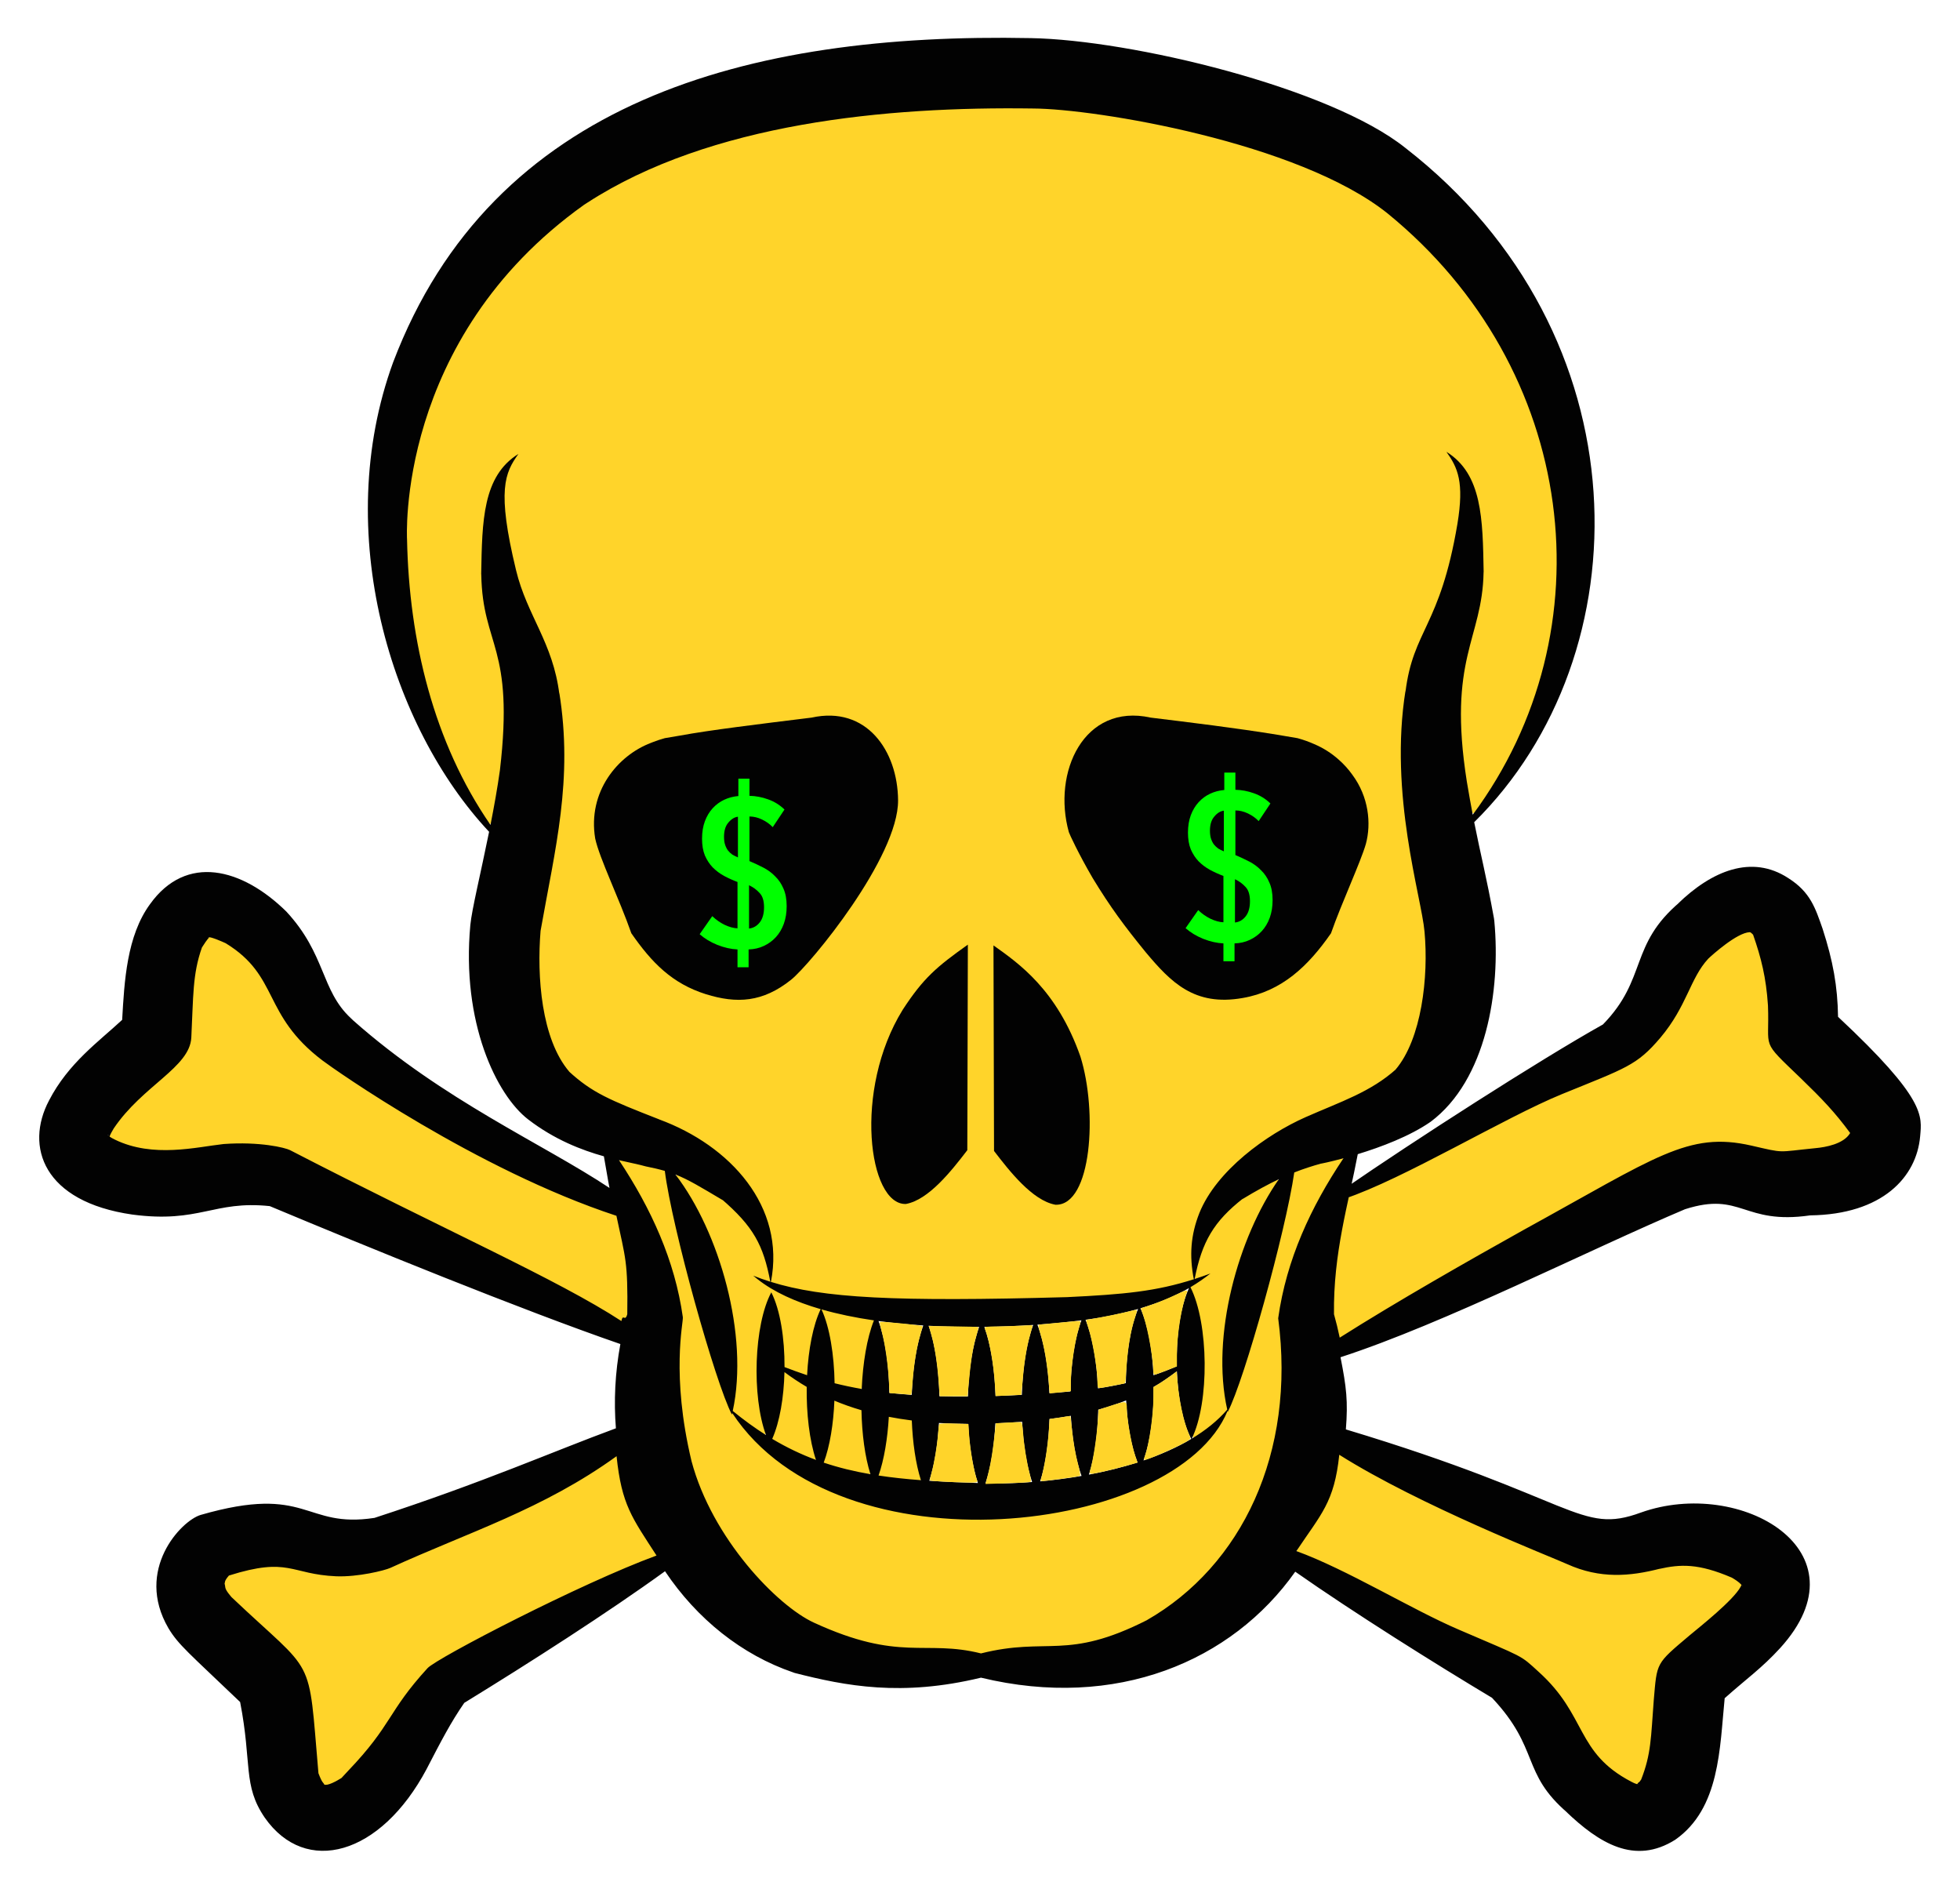 <?xml version="1.0" encoding="UTF-8" standalone="no"?>
<svg
   xmlns:dc="http://purl.org/dc/elements/1.1/"
   xmlns:cc="http://creativecommons.org/ns#"
   xmlns:rdf="http://www.w3.org/1999/02/22-rdf-syntax-ns#"
   xmlns:svg="http://www.w3.org/2000/svg"
   xmlns="http://www.w3.org/2000/svg"
   xmlns:sodipodi="http://sodipodi.sourceforge.net/DTD/sodipodi-0.dtd"
   xmlns:inkscape="http://www.inkscape.org/namespaces/inkscape"
   version="1.1"
   id="Layer_1"
   x="0px"
   y="0px"
   viewBox="0 0 1729.934 1666.695"
   enable-background="new 0 0 1729.934 1666.695"
   xml:space="preserve"
   sodipodi:docname="Skull-And-Crossbones-money.svg"
   inkscape:version="0.92.2 5c3e80d, 2017-08-06"><defs
     id="defs82" /><sodipodi:namedview
     pagecolor="#ffffff"
     bordercolor="#666666"
     borderopacity="1"
     objecttolerance="10"
     gridtolerance="10"
     guidetolerance="10"
     inkscape:pageopacity="0"
     inkscape:pageshadow="2"
     inkscape:window-width="1436"
     inkscape:window-height="856"
     id="namedview80"
     showgrid="false"
     inkscape:snap-global="false"
     inkscape:zoom="0.33"
     inkscape:cx="505.88387"
     inkscape:cy="637.39074"
     inkscape:window-x="4"
     inkscape:window-y="0"
     inkscape:window-maximized="1"
     inkscape:current-layer="g77" /><g
     id="g77"><path
       style="fill:#ffd42a;stroke-width:0.867;stroke:#ffd42a;stroke-opacity:1"
       d=""
       id="path118"
       inkscape:connector-curvature="0" /><g
       id="g988"><path
         id="path86"
         d="M 893.191 96.43 C 887.544 96.446 881.411 96.495 874.656 96.568 C 829.68 97.06 817.442 97.612 783.535 100.682 C 671.99 110.78 581.25 137.86 517.891 179.959 C 498.312 192.968 472.798 215.089 455.592 233.973 C 445.562 244.98 430.846 262.836 429.072 266.15 L 428.125 267.92 L 863.734 267.92 L 1299.346 267.92 L 1297.342 265.104 C 1277.984 237.884 1240.653 199.977 1215.83 182.336 C 1169.337 149.294 1083.5 119.953 987.213 104.191 C 948.458 97.848 932.722 96.317 893.191 96.43 z M 428.125 267.92 L 427.457 267.92 L 420.139 278.971 C 388.866 326.187 369.87 377.148 361.746 435.627 C 359.607 451.022 359.616 493.037 361.764 515.365 C 369.453 595.326 390.917 662.196 426.652 717.523 C 429.5 721.933 432.129 725.541 432.494 725.541 C 432.859 725.541 433.383 724.274 433.656 722.725 C 442.415 673.019 444.145 655.803 443.564 624.139 C 443.083 597.896 442.062 591.235 434.291 563.604 C 425.761 533.273 424.719 526.31 424.719 499.695 C 424.719 453.696 429.822 429.659 443.197 412.66 C 446.936 407.909 456.424 399.874 457.283 400.732 C 457.532 400.981 456.537 402.961 455.072 405.131 C 443.162 422.779 442.847 446.186 453.879 494.131 C 458.937 516.113 461.32 522.546 477.959 559.133 C 485.289 575.25 489.974 589.659 492.723 604.541 C 500.493 646.615 500.123 690.761 491.555 743.818 L 490.027 753.275 L 490.047 753.275 L 483.604 788.145 L 477.154 823.045 L 477.17 846.881 C 477.186 871.997 477.859 879.633 481.588 897.121 C 486.575 920.508 495.522 939.113 506.373 948.658 C 519.972 960.62 535.038 968.647 570.506 982.83 C 602.528 995.635 612.37 1000.644 628.395 1012.291 C 667.034 1040.374 687.262 1081.653 682.178 1122.049 C 681.348 1128.642 681.341 1130.672 682.15 1131.172 C 682.723 1131.526 688.12 1133.033 694.145 1134.522 C 715.687 1139.844 746.608 1143.559 780.936 1144.945 C 820.912 1146.56 921.073 1145.624 960.344 1143.27 C 999.648 1140.913 1026.067 1136.941 1048.748 1129.977 C 1052.28 1128.892 1052.63 1128.542 1052.441 1126.285 C 1050.502 1103.046 1051.457 1090.35 1056.228 1075.943 C 1063.367 1054.392 1081.55 1031.506 1106.385 1012.818 C 1125.308 998.578 1138.74 991.161 1168.908 978.293 C 1200.84 964.672 1211.03 959.339 1224.447 949.229 C 1234.364 941.756 1241.028 931.447 1247.186 914.051 C 1253.856 895.203 1256.747 877.218 1257.353 850.781 C 1257.914 826.322 1257.507 822.583 1250.086 783.828 L 1244.236 753.275 L 1244.318 753.275 L 1242.77 743.68 C 1232.703 681.347 1234.236 619.353 1246.787 581.234 C 1248.828 575.037 1253.703 562.975 1257.621 554.43 C 1270.661 525.986 1276.542 508.547 1282.199 481.562 C 1290.874 440.183 1290.331 420.703 1280.061 404.812 C 1278.158 401.869 1276.807 399.255 1277.059 399.004 C 1277.914 398.148 1287.386 406.144 1291.182 410.926 C 1296.422 417.528 1301.421 428.035 1303.965 437.795 C 1307.941 453.054 1309.05 465.263 1309.125 494.564 C 1309.204 525.751 1309.289 525.129 1300.113 561.301 C 1293.039 589.19 1291.726 596.546 1290.389 615.77 C 1288.797 638.654 1290.998 666.349 1297.273 702.438 C 1298.587 709.99 1300.051 716.201 1300.527 716.24 C 1301.004 716.279 1304.437 711.856 1308.156 706.41 C 1343.481 654.691 1364.614 596.72 1371.719 532.055 C 1373.478 516.042 1373.704 477.118 1372.127 461.629 C 1365.249 394.071 1344.322 335.143 1307.574 279.854 L 1299.66 267.945 L 863.559 267.934 L 428.125 267.92 z M 1000.791 631.166 C 1003.92 631.171 1007.065 631.418 1010.18 631.918 C 1013.04 632.377 1029.421 634.527 1046.582 636.693 C 1104.512 644.007 1141.695 649.744 1151.047 652.812 C 1164.601 657.26 1173.798 662.706 1183.846 672.234 C 1191.637 679.624 1196.625 686.477 1201.293 696.205 C 1209.045 712.361 1210.272 733.305 1204.422 749.592 L 1203.1 753.275 L 1203.256 753.275 L 1194.338 775.16 C 1189.432 787.197 1183.083 803.09 1180.228 810.479 C 1175.848 821.819 1174.092 825.196 1168.963 832.146 C 1161.163 842.716 1144.63 859.252 1136.285 864.83 C 1117.422 877.44 1097.773 883.151 1076.588 882.184 C 1061.09 881.476 1050.914 877.699 1037.709 867.748 C 1028.709 860.967 1019.41 851.068 1004.256 832.143 C 984.3 807.221 968.659 784.191 957.311 763.02 L 952.111 753.318 L 865.873 753.307 L 779.637 753.295 L 776.17 759.951 C 759.992 791.016 727.83 835.635 705.115 858.531 C 678.835 885.021 646.554 889.552 608.822 872.047 C 598.042 867.045 588.967 860.486 578.912 850.43 C 565.176 836.691 558.015 826.617 553.471 814.646 C 551.424 809.255 545.824 795.29 541.027 783.611 C 536.23 771.932 531.586 760.426 530.705 758.043 L 529.104 753.709 L 509.578 753.477 L 492.678 753.275 L 509.469 753.275 C 527.629 753.275 528.871 753.177 528.324 751.76 C 521.989 735.341 522.805 713.245 530.361 696.58 C 539.616 676.169 557.729 660.462 580.732 652.902 C 590.534 649.681 626.181 644.164 685.164 636.738 C 702.325 634.578 718.706 632.421 721.566 631.945 C 737.473 629.299 755.163 633.685 766.396 643.061 C 776.684 651.647 785.645 666.114 789.568 680.471 C 795.433 701.928 793.684 720.171 783.445 744.348 C 781.588 748.733 780.068 752.536 780.068 752.799 C 780.068 753.061 818.681 753.275 865.873 753.275 C 913.065 753.275 951.678 753.073 951.678 752.826 C 951.678 752.579 949.742 748.522 947.377 743.809 C 941.657 732.41 939.543 722.268 939.543 706.217 C 939.543 679.091 947.875 658.357 964.631 643.785 C 973.963 635.67 987.232 631.145 1000.791 631.166 z M 1542.883 823.488 C 1535.499 823.516 1511.665 840.891 1503.072 852.51 C 1500.955 855.373 1495.915 864.539 1491.873 872.881 C 1478.983 899.481 1470.205 912.541 1455.992 926.252 C 1443.032 938.755 1436.146 942.5 1395.752 959.006 C 1366.798 970.837 1350.609 978.357 1320.895 993.777 C 1308.739 1000.086 1287.392 1011.169 1273.457 1018.408 C 1244.31 1033.549 1218.852 1045.703 1202.375 1052.344 C 1195.867 1054.966 1190.713 1057.553 1190.475 1058.314 C 1189.159 1062.518 1182.924 1096.269 1181.42 1107.326 C 1177.124 1138.912 1176.826 1154.893 1180.264 1169.465 L 1182.654 1179.6 L 1185.256 1178.037 C 1186.686 1177.177 1197.606 1170.503 1209.523 1163.207 C 1250.484 1138.13 1304.547 1107.123 1392.398 1058.322 C 1458.986 1021.333 1478.735 1012.395 1502.471 1008.506 C 1517.441 1006.053 1528.92 1006.888 1552.738 1012.162 C 1569.238 1015.816 1575.267 1015.98 1597.088 1013.369 C 1613.564 1011.398 1621.934 1009.093 1627.139 1005.096 C 1632.906 1000.666 1632.923 1000.346 1627.719 993.664 C 1618.012 981.203 1608.131 970.558 1587.197 950.018 C 1573.649 936.724 1564.622 927.168 1563.061 924.461 L 1560.566 920.137 L 1559.975 898.459 C 1559.222 870.817 1556.462 853.433 1549.6 833.133 C 1546.719 824.612 1545.929 823.477 1542.883 823.488 z M 185.596 828.012 C 185.413 828.025 185.255 828.056 185.127 828.105 C 182.742 829.021 177.857 837.745 176.051 844.312 C 173.258 854.466 171.732 866.518 170.736 886.314 C 169.136 918.123 168.741 921.541 166.006 927.131 C 162.951 933.375 154.455 942.357 136.973 957.824 C 116.357 976.064 103.697 989.91 98.715 999.666 L 97.041 1002.943 L 103.363 1005.945 C 106.841 1007.597 113.583 1010 118.346 1011.285 C 126.516 1013.491 128.107 1013.626 146.506 1013.662 C 163.521 1013.695 168.161 1013.386 182.908 1011.236 C 198.579 1008.952 201.134 1008.807 218.01 1009.242 C 238.036 1009.759 250.364 1011.648 257.436 1015.283 C 272.093 1022.819 384.351 1078.894 419.951 1096.463 C 481.73 1126.951 519.849 1147.133 539.537 1159.773 C 548.149 1165.302 548.658 1165.523 548.658 1163.723 C 548.658 1163.041 549.535 1162.357 550.607 1162.205 L 552.559 1161.928 L 552.535 1139.395 C 552.511 1115.453 552.439 1114.774 547.229 1089.559 C 545.31 1080.273 543.587 1073.983 542.785 1073.338 C 542.065 1072.758 537.728 1071.046 533.148 1069.533 C 520.282 1065.283 486.827 1051.64 467.621 1042.811 C 417.993 1019.995 358.376 986.255 308.146 952.559 C 284.482 936.683 278.076 931.746 267.812 921.465 C 256.924 910.558 250.265 900.865 239.346 880.033 C 235.036 871.811 229.868 862.646 227.861 859.666 C 222.758 852.087 211.43 840.973 203.611 835.879 C 196.91 831.512 188.333 827.808 185.596 828.012 z M 854.172 833.043 L 854.43 919.049 C 854.571 966.352 854.44 1007.513 854.139 1010.519 C 853.614 1015.75 853.288 1016.364 846.555 1024.82 C 832.456 1042.526 820.032 1053.971 808.768 1059.629 C 802.278 1062.889 796.287 1063.335 791.535 1060.912 C 782.184 1056.146 774.855 1041.869 770.865 1020.654 C 768.377 1007.426 768.569 975.302 771.225 960.418 C 778.255 921.017 791.626 892.575 816.334 864.453 C 821.947 858.065 831.33 849.993 844.557 840.178 L 854.172 833.043 z M 876.637 834.172 C 877.316 834.254 881.146 836.755 885.533 839.998 C 913.297 860.521 929.357 879.251 943.453 907.545 C 952.64 925.985 957.037 939.953 960.1 960.418 C 961.943 972.739 962.205 1008.455 960.525 1018.488 C 956.482 1042.637 949.249 1057.312 939.109 1061.938 C 934.694 1063.952 931.624 1063.917 925.676 1061.787 C 914.795 1057.891 900.053 1044.985 885.229 1026.373 L 877.355 1016.49 L 876.709 925.578 C 876.354 875.577 876.279 834.451 876.543 834.188 C 876.559 834.171 876.591 834.166 876.637 834.172 z M 1184.094 1023.031 C 1184.027 1023.016 1183.942 1023.018 1183.838 1023.033 C 1183.719 1023.051 1183.577 1023.087 1183.41 1023.139 C 1182.518 1023.414 1176.914 1024.802 1170.955 1026.223 C 1161.824 1028.399 1149.997 1032.024 1143.869 1034.523 C 1143.035 1034.864 1142.348 1035.976 1142.348 1036.998 C 1142.34 1039.756 1136.024 1070.587 1131.924 1087.883 C 1119.605 1139.849 1100.142 1206.5 1089.303 1233.842 C 1085.453 1243.553 1078.015 1257.434 1073.082 1264.111 C 1051.241 1293.677 1008.049 1317.77 953.41 1330.867 C 890.916 1345.847 821.774 1344.756 764.051 1327.877 C 717.107 1314.15 677.752 1289.203 654.025 1258.133 C 650.749 1253.843 647.366 1249.7 646.508 1248.928 C 641.928 1244.806 625.86 1196.549 611.047 1142.428 C 600.337 1103.295 588.888 1053.401 587.131 1038.205 C 586.814 1035.464 586.287 1033.223 585.961 1033.223 C 585.634 1033.223 577.034 1031.28 566.85 1028.906 C 556.665 1026.534 548.207 1024.718 548.053 1024.873 C 547.898 1025.028 551.168 1030.577 555.32 1037.205 C 578.378 1074.011 594.642 1114.697 601.455 1152.615 C 603.116 1161.862 603.142 1162.991 601.943 1174.283 C 600.471 1188.156 600.263 1220.062 601.555 1233.865 C 603.551 1255.195 608.636 1282.903 613.248 1297.568 C 624.751 1334.146 648.771 1371.935 679.639 1402.016 C 698.906 1420.792 709.312 1427.921 729.691 1436.312 C 761.562 1449.435 776.249 1452.447 813.871 1453.578 C 839.75 1454.356 851.151 1455.312 859.803 1457.422 L 859.807 1457.422 C 862.426 1458.061 864.766 1458.622 865.004 1458.668 C 865.242 1458.714 867.777 1458.206 870.637 1457.541 C 882.571 1454.765 895.384 1453.428 921.264 1452.256 C 943.617 1451.243 950.554 1450.619 959.068 1448.859 C 1017.634 1436.759 1070.837 1394.101 1101.008 1335.051 C 1116.662 1304.413 1125.706 1273.014 1129.406 1236.465 C 1130.764 1223.056 1130.539 1188.576 1129.002 1174.514 C 1127.882 1164.233 1127.881 1161.956 1129.002 1155.529 C 1134.602 1123.416 1144.954 1093.561 1161.346 1062.258 C 1167.201 1051.075 1177.443 1033.669 1182.432 1026.418 C 1184.071 1024.035 1184.556 1023.136 1184.094 1023.031 z M 598.119 1037.801 C 598.08 1037.8 598.061 1037.809 598.061 1037.83 C 598.061 1038.058 600.549 1041.891 603.592 1046.35 C 624.84 1077.487 641.578 1122.707 648.459 1167.562 C 651.036 1184.362 651.312 1222.075 648.957 1235.373 C 648.135 1240.016 647.463 1244.138 647.463 1244.535 C 647.463 1245.217 661.519 1256.028 669.998 1261.869 C 672.143 1263.347 674.129 1264.572 674.412 1264.594 C 674.695 1264.615 674.013 1261.22 672.896 1257.049 C 669.035 1242.616 667.89 1231.917 667.867 1210.031 C 667.837 1180.899 670.981 1161.622 678.688 1143.682 L 680.529 1139.395 L 681.746 1141.561 C 684.129 1145.803 688.296 1160.159 690.02 1170.066 C 690.982 1175.601 691.997 1185.999 692.275 1193.174 L 692.779 1206.219 L 701.973 1209.436 C 707.029 1211.204 711.459 1212.651 711.816 1212.641 C 712.174 1212.635 712.468 1210.583 712.471 1208.08 C 712.48 1197.055 717.202 1172.576 721.543 1161.043 L 723.602 1155.572 L 712.617 1151.836 C 698.669 1147.093 682.12 1138.932 672.381 1131.992 C 668.21 1129.02 664.797 1126.308 664.797 1125.965 C 664.797 1125.622 667.972 1126.466 671.854 1127.84 C 675.735 1129.213 679.017 1130.229 679.146 1130.098 C 679.276 1129.967 678.065 1124.638 676.459 1118.256 C 671.355 1097.978 663.642 1084.761 647.541 1068.699 C 641.143 1062.317 636.933 1059.04 629.262 1054.473 C 618.794 1048.24 599.326 1037.836 598.119 1037.801 z M 1126.611 1042.147 C 1125.216 1042.483 1113.736 1048.677 1103.488 1054.652 C 1083.16 1066.505 1067.53 1085.836 1060.127 1108.275 C 1056.949 1117.909 1054.742 1127.693 1055.748 1127.693 C 1056.167 1127.693 1059.114 1126.714 1062.297 1125.516 C 1065.479 1124.318 1068.253 1123.507 1068.461 1123.715 C 1068.916 1124.17 1059.164 1131.381 1054.572 1133.984 C 1052.234 1135.31 1051.465 1136.227 1051.885 1137.186 C 1064.143 1165.155 1067.176 1215.39 1058.727 1250.52 C 1057.555 1255.39 1056.001 1260.801 1055.273 1262.543 C 1054.545 1264.285 1053.949 1266.054 1053.949 1266.473 C 1053.949 1266.891 1054.249 1267.234 1054.615 1267.234 C 1055.968 1267.234 1073.6 1253.367 1078.105 1248.76 L 1082.76 1243.998 L 1081.355 1236.332 C 1071.417 1182.116 1088.6 1103.341 1121.949 1050.221 C 1124.591 1046.013 1126.752 1042.384 1126.752 1042.158 C 1126.752 1042.127 1126.704 1042.124 1126.611 1042.147 z M 726.768 1156.605 C 726.665 1156.599 726.601 1156.604 726.584 1156.621 C 726.448 1156.757 727.326 1159.762 728.533 1163.299 C 732.809 1175.819 736.734 1200.514 736.734 1214.889 L 736.734 1220.312 L 743.018 1221.676 C 746.474 1222.425 750.861 1223.388 752.768 1223.814 C 760.048 1225.444 759.923 1225.537 760.547 1218.047 C 762.085 1199.583 765.27 1181.736 768.924 1171.109 C 770.98 1165.13 770.964 1164.961 768.346 1164.961 C 765.581 1164.961 741.883 1160.294 733.301 1158.059 C 730.188 1157.248 727.486 1156.65 726.768 1156.605 z M 692.965 1211.941 L 691.928 1224.203 C 690.671 1239.05 688.356 1251.356 684.879 1261.682 C 683.449 1265.927 682.539 1269.655 682.855 1269.969 C 684.193 1271.292 701.205 1279.916 709.314 1283.381 C 719.247 1287.624 719.82 1287.758 718.982 1285.65 C 717.612 1282.204 714.237 1265.344 713.303 1257.279 C 712.752 1252.519 712.045 1243.112 711.732 1236.375 L 711.166 1224.125 L 702.066 1218.033 L 692.965 1211.941 z M 737.121 1236.898 C 737.04 1236.898 736.705 1240.311 736.379 1244.482 C 735.416 1256.814 733.351 1269.608 730.623 1280.145 C 729.217 1285.577 728.066 1290.128 728.066 1290.258 C 728.066 1291.115 753.472 1297.927 762.734 1299.553 C 767.911 1300.461 767.688 1301.179 765.33 1291.252 C 762.944 1281.205 761.147 1267.962 760.453 1255.311 L 759.869 1244.688 L 755.885 1243.484 C 753.693 1242.822 748.608 1241.07 744.584 1239.59 C 740.56 1238.11 737.203 1236.898 737.121 1236.898 z M 785.879 1250.986 C 784.743 1250.895 784.575 1252.096 784.133 1258.717 C 783.451 1268.908 780.489 1286.39 777.969 1295.092 L 776.035 1301.766 L 783.035 1302.73 C 786.885 1303.261 792.962 1304.022 796.537 1304.42 C 800.112 1304.818 805.126 1305.194 807.68 1305.256 C 811.769 1305.355 812.254 1305.188 811.74 1303.852 C 809.352 1297.64 805.889 1276.554 804.719 1261.088 L 804.154 1253.643 L 796.168 1252.598 C 791.775 1252.023 787.393 1251.346 786.428 1251.094 C 786.222 1251.04 786.041 1250.999 785.879 1250.986 z M 1182.555 1284.586 L 1181.006 1294.295 C 1177.527 1316.112 1172.303 1328.201 1155.863 1352.475 C 1146.57 1366.196 1145.129 1368.754 1146.439 1369.223 C 1160.263 1374.168 1181.933 1384.262 1210.389 1399.012 C 1256.989 1423.167 1278.959 1433.882 1303.684 1444.514 C 1345.949 1462.687 1347.49 1463.623 1365.115 1481.867 C 1376.309 1493.454 1381.567 1500.848 1392.451 1520.312 C 1397.116 1528.655 1402.81 1538.284 1405.107 1541.713 C 1412.909 1553.358 1424.758 1563.674 1439.131 1571.338 L 1444.26 1574.074 L 1446.25 1572.205 C 1448.335 1570.246 1451.711 1561.071 1453.863 1551.514 C 1455.772 1543.038 1456.745 1534.374 1458.732 1508.178 C 1460.67 1482.639 1461.936 1474.446 1464.818 1468.828 C 1467.521 1463.56 1474.431 1456.86 1494.67 1439.879 C 1515.451 1422.442 1531.988 1406.697 1534.832 1401.637 L 1536.779 1398.172 L 1532.072 1395.049 C 1526.707 1391.486 1511.514 1385.88 1501.768 1383.867 C 1490.597 1381.56 1478.622 1382.065 1461.734 1385.557 C 1434.408 1391.207 1419.223 1391.505 1400.631 1386.758 C 1390.614 1384.2 1327.033 1357.544 1284.926 1338.25 C 1252.897 1323.574 1199.827 1295.903 1184.713 1286 L 1182.555 1284.586 z M 543.795 1286.418 C 543.66 1286.244 538.361 1289.603 532.02 1293.881 C 515.954 1304.719 497.694 1315.252 476.789 1325.74 C 455.493 1336.425 443.413 1341.84 400.275 1360.033 C 382.302 1367.613 361.939 1376.327 355.023 1379.397 C 336.406 1387.66 320.135 1391.164 300.346 1391.164 C 289.055 1391.166 280.716 1390.024 262.645 1386.004 C 244.339 1381.931 231.922 1382.483 210.621 1388.311 C 204.305 1390.039 201.968 1391.095 200.674 1392.811 C 198.457 1395.75 198.621 1400.583 201.074 1404.553 C 202.133 1406.266 214.567 1418.349 228.705 1431.404 C 242.843 1444.46 256.556 1457.737 259.178 1460.908 C 268.351 1472.003 272.415 1481.738 275.199 1499.291 C 276.369 1506.664 279.348 1537.463 280.502 1554.113 C 281.115 1562.959 282.63 1568.71 285.363 1572.564 C 287.345 1575.359 288.124 1575.269 296.014 1571.344 C 300.103 1569.308 303.193 1566.592 310.484 1558.619 C 324.224 1543.595 330.785 1535.075 344.938 1513.881 C 362.815 1487.108 373.615 1473.986 383.117 1467.488 C 407.678 1450.695 511.243 1399.557 562.252 1379.037 L 578.879 1372.348 L 574.859 1366.377 C 566.808 1354.414 557.634 1338.557 554.381 1330.978 C 550.374 1321.642 546.621 1307.207 545.133 1295.402 C 544.532 1290.635 543.93 1286.592 543.795 1286.418 z "
         style="stroke-width:3;fill:#ffd42a;stroke:#ffd42a;stroke-opacity:1;stroke-miterlimit:4;stroke-dasharray:none" /><path
         id="path67"
         d="M799.394,1062.462c0.001,0.006,0.429-0.044,0.296-0.033c19.979-3.697,39.898-28.963,54.071-47.429   l0.487-181.399l0,0l0,0v0c0,0-0.001,0.001-0.001,0.001c-27.322,19.432-39.196,29.329-57.541,57.536   C752.946,961.966,766.593,1063.199,799.394,1062.462z"
         opacity="0.991" /><path
         id="path69"
         d="M877.352,1015.676C877.352,1015.676,877.353,1015.676,877.352,1015.676   c13.283,17.307,33.712,43.674,54.071,47.429c-0.134-0.011,0.294,0.038,0.296,0.033c31.873,0.716,37.083-82.185,21.906-130.689   c-20.744-59.168-54.68-82.465-76.759-98.172l0.001,0.001c0,0-0.001-0.001-0.001-0.001L877.352,1015.676z"
         opacity="0.991" /><path
         id="path71"
         d="M557.222,823.554c18.035,26.006,36.014,44.373,65.722,53.752c27.448,8.536,50.19,7.264,75.221-12.647   c17.612-14.173,94.807-108.294,94.495-158.429c-0.33-43.824-27.988-83.653-76.291-72.975   c-47.077,5.816-89.35,10.931-116.271,15.883c-4.426,0.727-8.861,1.472-13.313,2.253c-3.685,1.007-7.173,2.181-10.502,3.481   c-0.64,0.235-1.239,0.469-1.789,0.704c-29.27,11.116-56.002,43.089-49.166,84.396C529.062,757.318,546.641,793.294,557.222,823.554   z"
         opacity="0.991" /><path
         id="path73"
         d="M964.443,774.905c15.708,25.819,27.929,42.247,46.908,65.547c21.979,26.154,42.748,47.809,85.404,40.248   c34.637-5.906,57.99-28.278,78.009-57.146c9.368-26.763,26.102-62.606,30.77-78.802c4.889-18.062,2.558-41.643-12.026-61.2   c-3.377-4.74-7.393-9.232-12.102-13.339c-6.198-5.526-13.401-10.162-21.48-13.581c-4.552-2.03-9.448-3.798-14.725-5.239   c-4.419-0.775-8.82-1.515-13.214-2.237c-0.961-0.177-1.93-0.35-2.913-0.512c-39.966-6.508-79.055-11.138-113.459-15.388   c-59.064-13.055-86.979,48.464-72.198,101.157C943.784,735.722,951.729,753.096,964.443,774.905z"
         opacity="0.991" /><path
         sodipodi:nodetypes="ccccccscccccccccccccccccccccccccccccccccccccccccccccccccccccccccccccccccccccccccccccccccccccccccccccccccccccccccccccccccccccccccccccccccccccccccccccccccccccccccccccccccccccccccccccccccccccccccccccccccccccccccccccccccccccccccccccccccccccccccccccccccccccccccccccccccccccccccccccccccccccccccccccccc"
         style="opacity:0.991"
         inkscape:connector-curvature="0"
         id="path75"
         d="m 1622.292,897.301 c -0.38,-27.029 -4.498,-49.448 -13.595,-77.592 -6.443,-18.413 -10.797,-32.445 -30.313,-44.808 -32.26,-21.104 -67.63,-6.492 -97.75,22.892 l 2.359,-2.003 c -45.376,38.109 -28.653,67.76 -68.21,108.258 -56.419,31.569 -168.424,103.73 -226.72,143.927 -5.11,3.524 3.033,6.842 -1.526,9.912 52.021,-17.263 141.339,-71.644 192.081,-92.376 56.6,-23.074 66.003,-25.151 86.927,-49.844 23.547,-27.951 26.027,-52.237 42.214,-69.672 3.144,-3.027 25.293,-22.978 36.509,-23.37 l 0.839,0.208 c 0.037,0.062 0.238,0.143 0.3,0.24 0.05,0.014 0.1,0.093 0.163,0.123 0.66,0.591 1.1,0.903 1.75,1.642 7.136,20.444 11.493,37.757 13.115,62.339 1.637,39.96 -7.408,29.386 29.147,64.517 18.873,18.264 29.923,29.834 43.328,48.036 -0.028,0.111 -0.055,0.228 -0.079,0.362 -5.703,9.432 -21.386,12.286 -30.492,13.106 -34.746,3.446 -26.387,4.669 -56.563,-2.259 -55.871,-12.708 -83.773,10.003 -200.942,74.378 -47.727,26.637 -112.671,63.577 -162.361,95.102 -1.432,-6.864 -3.122,-13.767 -5.066,-20.7 -0.697,-54.1 12.689,-97.21 20.989,-141.221 20.264,-6.182 45.871,-15.75 64.331,-28.585 49.17,-36.837 61.911,-115.906 56.195,-177.065 0.066,0.484 -0.61,-4.687 -0.336,-2.563 -6.859,-37.814 -11.626,-55.416 -17.429,-84.727 C 1451.13,577.596 1452.323,295.016 1240.413,130.532 1173.73,77.15 998.396,35.182 909.765,33.627 659.832,28.689 434.613,89.111 346.99,319.683 c -54.76,149.968 -1.889,322.008 84.699,414.344 -7.396,36.567 -15.294,68.745 -16.558,82.252 -8.043,85.961 23.08,150.113 51.094,171.61 23.224,17.834 47.037,26.983 66.776,32.52 1.013,5.251 3.827,22.637 4.946,27.904 -58.461,-38.874 -146.324,-77.016 -226.085,-147.709 l -2.163,-2.062 c -26.664,-24.745 -21.89,-56.309 -57.045,-94.21 -39.222,-38.447 -88.244,-51.081 -120.244,-6.448 -20.516,28.018 -22.661,67.95 -24.59,102.096 -20.421,19.048 -47.442,38.047 -64.554,71.173 -21.482,40.635 -5.139,89.341 73.558,100.656 59.468,7.862 71.655,-12.662 121.259,-7.461 85.284,35.686 222.247,91.603 309.463,121.715 -4.705,25.465 -5.857,50.406 -3.945,74.355 -56.094,20.635 -116.222,47.488 -213.062,79.049 -62.553,9.576 -58.129,-30.141 -153.445,-2.603 -17.072,5.018 -58.454,48.388 -28.484,99.874 8.835,14.8 18.088,21.938 63.329,65.234 10.619,54.464 2.196,73.406 21.701,101.979 36.117,51.723 102.256,33.569 142.939,-42.918 -0.404,0.711 -0.104,0.181 -0.19,0.333 13.145,-25.367 21.517,-41.521 33.39,-58.67 57.255,-35.109 127.35,-80.021 177.171,-116.144 28.183,42.103 67.846,73.843 113.142,89.288 -0.18,-0.069 2.074,0.785 1.176,0.437 45.199,11.555 94.442,21.12 164.573,4.193 119.407,28.854 221.517,-14.43 277.365,-93.512 51.628,36.175 123.66,81.342 173.667,111.278 42.644,45.326 25.269,66.178 66.976,101.788 l -1.801,-1.52 c 29.232,27.942 60.65,47.602 96.544,24.992 39.495,-27.665 39.242,-80.767 43.635,-124.899 19.051,-17.013 32.658,-26.406 48.924,-44.206 78.127,-85.8 -34.991,-150.948 -122.82,-119.651 -54.271,19.964 -56.427,-11.936 -260.445,-73.352 1.963,-24.906 0.516,-37.058 -4.727,-63.69 91.958,-29.873 218.286,-94.368 305.591,-131.265 -2.981,1.292 -0.775,0.342 -1.416,0.622 49.959,-15.953 50.952,14.009 110.364,5.461 63.575,-0.804 93.917,-33.657 97.054,-69.775 1.48,-17.909 5.614,-32.496 -72.46,-105.44 z m -1119.76,48.512 c -24.815,-28.898 -28.725,-84.274 -25.416,-124.358 12.781,-72.477 28.982,-133.333 16.449,-210.707 l 0.165,2.083 c -5.615,-45.851 -28.585,-69.563 -38.259,-109.664 -17.141,-70.874 -9.803,-85.941 2.101,-102.587 -31.636,19.591 -32.025,59.357 -32.855,105.844 -0.014,-0.102 0.114,1.082 0.061,0.607 l 10e-4,0.055 c 1.176,63.754 29.338,62.669 16.466,172.542 -2.244,16.017 -5.208,32.489 -8.336,48.304 -50.192,-72.658 -71.823,-162.471 -73.643,-251.784 0,0 -10.389,-176.532 156.128,-295.339 -0.021,0.014 0.01,-0.008 0.056,-0.041 0.548,-0.355 0.256,-0.166 2.891,-1.874 108.553,-70.367 264.328,-85.046 393.554,-83.143 54.896,0.227 234.182,29.71 312.749,92.537 168.145,136.967 195.763,368.146 75.228,530.663 -1.626,-8.494 -3.345,-18.028 -5.222,-29.249 -17.207,-109.002 13.689,-125.315 14.783,-184.556 -0.054,0.475 0.074,-0.709 0.061,-0.607 -0.84,-46.326 -1.152,-86.213 -32.868,-105.845 10.01,14.008 15.846,26.616 9.706,63.699 -15.408,91.152 -39.072,92.972 -45.88,148.551 l 0.165,-2.084 c -14.933,92.246 14.042,182.679 16.695,213.295 3.709,40.082 -2.633,94.939 -25.66,121.833 1.799,-1.546 0.442,-0.377 0.817,-0.699 -22.766,20.469 -49.058,28.85 -79.991,42.498 -34.666,15.327 -78.734,47.134 -93.884,84.643 -7.635,19.344 -8.979,37.429 -4.916,58.459 -33.314,10.668 -61.304,13.36 -111.915,15.786 -152.23,4.268 -215.414,0.839 -261.325,-13.445 13.034,-66.451 -35.799,-120.363 -98.843,-143.465 0.876,0.254 0.171,0.042 0.334,0.086 -44.261,-17.316 -59.302,-23.51 -80.033,-42.579 1.35,1.173 0.346,0.293 0.636,0.541 z m 580.649,298.088 c -8.458,9.829 -19.137,18.334 -31.336,25.651 15.786,-31.948 15.014,-101.812 -1.135,-133.646 6.512,-3.86 12.284,-7.908 17.646,-12.098 -4.8,1.776 -9.425,3.381 -13.951,4.843 6.492,-32.845 16.805,-50.806 42.97,-71.232 l -0.993,0.868 c 12.547,-7.635 23.09,-13.311 32.365,-17.704 -35.846,51.198 -60.212,138.109 -45.566,203.318 z M 596.146,1036.446 c 11.522,4.5 21.98,10.932 41.909,22.729 l -1.783,-1.589 c 28.956,24.874 37.432,41.189 43.627,73.474 -5.217,-1.637 -10.216,-3.414 -15.098,-5.338 0,0 1.269,1.031 3.648,2.965 14.524,11.504 33.833,20.178 55.905,26.586 -6.794,14.191 -10.822,35.66 -11.999,58.293 -6.987,-2.328 -13.55,-4.747 -19.912,-7.181 0.125,-25.251 -3.759,-50.399 -11.675,-65.962 -15.368,28.78 -17.379,91.511 -4.702,125.943 -9.689,-6.122 -19.409,-13.156 -29.325,-21.257 14.439,-66.797 -11.7,-158.078 -50.595,-208.663 z m 442.479,169.313 c -5.919,2.489 -12.677,5.181 -20.546,7.829 -1.005,-22.708 -4.865,-44.439 -11.496,-59.07 17.764,-5.214 31.469,-11.254 42.871,-17.871 -7.784,16.674 -11.394,43.1 -10.829,69.112 z m -44.947,14.745 c -7.438,1.737 -15.592,3.326 -24.579,4.661 -1.005,-22.998 -4.699,-45.11 -10.992,-60.503 4.195,-0.564 8.216,-1.152 12.025,-1.758 12.945,-2.304 24.297,-4.913 34.367,-7.78 -6.974,16.177 -10.586,40.582 -10.821,65.38 z m -48.951,7.417 c -6.337,0.536 -12.51,1.021 -18.519,1.455 -0.964,-22.954 -4.521,-44.963 -10.609,-60.414 13.992,-1 27.108,-2.315 38.897,-3.824 -6.113,16.038 -9.369,39.077 -9.769,62.783 z m -42.807,2.985 c -8.052,0.43 -15.79,0.763 -23.224,1.002 -0.725,-22.973 -4.038,-45.165 -9.908,-60.977 14.904,-0.189 29.419,-0.801 43.151,-1.719 -6.007,15.801 -9.355,38.329 -10.019,61.694 z m -47.606,1.472 c -8.845,0.048 -17.228,-0.045 -25.169,-0.271 -0.516,-23.344 -3.704,-46.019 -9.55,-62.181 14.947,0.835 29.951,1.149 44.63,1.049 -5.887,15.89 -9.212,38.262 -9.911,61.403 z m -49.591,-1.452 c -6.952,-0.485 -13.519,-1.083 -19.763,-1.776 -0.319,-23.8 -3.488,-47.043 -9.559,-63.39 12.902,1.768 26.154,3.043 39.49,3.888 -5.946,15.852 -9.364,38.175 -10.168,61.278 z m -44.168,-5.221 c -8.631,-1.503 -16.546,-3.206 -23.921,-5.052 -0.409,-25.017 -4.266,-49.43 -11.554,-65.172 14.442,4.149 30.047,7.337 46.273,9.708 -6.175,15.468 -9.813,37.556 -10.798,60.516 z m -68.176,-14.891 c 6.114,4.579 12.623,8.954 19.638,13.055 -0.323,23.438 2.371,47.115 8.169,64.424 -13.12,-4.863 -25.864,-10.931 -38.609,-18.537 6.677,-15.038 10.281,-36.815 10.802,-58.942 z m 44.072,25.22 c 7.433,3.11 15.37,5.937 23.89,8.431 0.418,20.815 3.033,41.055 7.929,56.465 -14.427,-2.491 -28.052,-5.789 -41.239,-10.22 5.46,-14.551 8.598,-34.257 9.42,-54.676 z m 48.042,14.252 c 6.456,1.249 13.207,2.327 20.275,3.22 0.766,19.492 3.431,38.208 8.043,52.693 -13.147,-0.996 -25.545,-2.308 -37.379,-4.107 4.911,-14.047 7.94,-32.479 9.061,-51.806 z m 44.261,5.44 c 8.206,0.5 16.788,0.779 25.784,0.812 0.956,19.409 3.8,37.941 8.571,52.158 -15.224,-0.488 -29.464,-1.09 -42.914,-1.976 4.654,-13.968 7.504,-32.04 8.559,-50.994 z m 49.75,0.349 c 7.518,-0.306 15.286,-0.761 23.335,-1.384 0.11,-0.01 0.219,-0.018 0.328,-0.027 0.981,19.771 3.907,38.698 8.794,53.158 -12.144,0.913 -23.765,1.314 -34.447,1.272 -2.246,-0.062 -4.464,-0.126 -6.668,-0.191 4.837,-14.333 7.716,-33.138 8.658,-52.828 z m 47.806,-3.84 c 6.379,-0.803 12.656,-1.744 18.834,-2.847 1.116,19.858 4.265,38.817 9.446,53.067 -12.34,2.131 -24.626,3.7 -36.498,4.776 4.823,-14.99 7.548,-34.63 8.218,-54.996 z m 43.01,-8.225 c 8.423,-2.286 16.64,-4.992 24.642,-8.215 0.97,20.662 4.32,40.459 10.061,54.757 -13.907,4.451 -28.421,7.99 -42.952,10.733 5.096,-15.451 7.822,-36.06 8.249,-57.275 z m 49.019,-20.113 c 6.99,-4.069 13.796,-8.662 20.417,-13.849 0.913,23.083 5.136,45.388 12.672,59.752 -12.697,7.566 -27.014,13.854 -42.165,19.018 6.231,-17.001 9.225,-40.987 9.076,-64.921 z M 95.965,1002.414 c -1.375,-1.201 -0.542,-1.328 0,0 z m 160.117,12.571 c -4.465,-2.277 -26.77,-7.717 -58.702,-5.427 -23.804,2.62 -62.251,12.551 -95.966,-3.886 -2.257,-1.072 -3.734,-1.968 -4.682,-2.656 0.344,-1.064 0.363,-1.661 3.688,-7.277 25.525,-37.864 67.096,-53.775 68.439,-80.132 1.83,-35.885 0.938,-55.7 9.374,-79.494 5.18,-8.246 6.599,-8.983 6.599,-8.983 0.017,0.007 0.03,-0.045 0.009,-0.056 -0.002,0.002 -0.421,0.074 -0.588,0.078 -0.112,0.037 -0.429,0.031 -0.48,0.012 -0.079,-10e-4 -0.15,-0.013 -0.194,-0.042 -0.002,0.014 -0.071,-0.063 0.001,-0.05 0.022,-0.005 0.044,-0.017 0.067,-0.036 2.534,-0.527 12.614,3.981 15.565,5.322 47.762,29.247 31.801,62.768 85.397,103.457 9.693,7.378 136.079,96.549 259.461,137.071 8.058,37.876 10.181,40.323 9.575,86.872 -2.014,7.22 -3.733,-1.141 -5.175,6.013 -56.248,-36.687 -156.297,-80.482 -292.388,-150.786 z m 121.294,457.077 c -35.474,38.757 -30.873,49.574 -70.165,90.678 -2.013,2.145 -3.626,3.839 -5.785,6.248 -4.234,2.662 -12.551,7.315 -15.328,5.733 -0.022,-0.029 -0.043,-0.047 -0.066,-0.057 -0.066,0.012 -0.037,-0.084 -0.059,-0.071 -0.008,-0.014 0.03,-0.075 0.027,-0.05 0.049,-0.094 0.213,-0.204 -0.035,-0.316 -0.544,-1.144 -1.596,-0.627 -4.906,-9.449 -9.362,-107.777 -1.678,-84.179 -76.753,-155.401 -6.85,-8.077 -4.906,-7.9 -6.063,-11.854 0.504,-1.21 -0.564,-2.113 3.803,-7.166 53.155,-16.792 54.25,-1.1 94.643,0.642 19.352,0.757 42.855,-5.116 47.901,-7.424 68.377,-31.284 134.683,-51.637 199.605,-98.543 4.469,43.089 13.697,54.25 35.269,87.661 -66.562,24.382 -193.894,90.416 -202.088,99.368 z m 634.889,-42.357 c 0.066,-0.022 -0.275,0.121 0.125,-0.036 -71.089,36.034 -87.487,14.566 -146.545,29.404 -49.908,-12.467 -71.284,7.893 -147.545,-27.191 -32.253,-14.84 -89.719,-74.109 -107.939,-142.47 -18.309,-76.382 -7.066,-122.711 -7.672,-127.047 -6.978,-49.94 -28.041,-95.97 -56.341,-138.551 9.715,2.272 17.839,3.806 23.568,5.459 6.568,1.308 11.991,2.579 16.868,4.002 6.236,49.838 44.539,187.022 59.227,215.045 0.105,-0.439 0.199,-0.885 0.301,-1.327 94.357,143.021 392.19,107.111 437.145,-1.869 0.063,0.269 0.119,0.541 0.183,0.808 14.754,-28.148 51.161,-159.209 58.703,-211.279 8.518,-3.377 16.055,-5.724 23.437,-7.797 -0.38,0.165 7.769,-1.429 19.994,-4.733 -28.776,42.851 -50.406,89.466 -57.618,141.181 15.755,119.223 -32.377,218.553 -115.891,266.401 z m 433.374,144.884 c 0.044,0 0.076,-0.01 0.077,-0.01 0.145,-0.067 0.344,0.021 0.459,-0.017 0.067,-10e-4 0.134,0.013 0.2,0.041 0.077,-0.018 0.18,0.018 0.201,0.094 -0.297,-0.01 -0.612,-0.052 -0.937,-0.112 z m 91.826,-175.475 c 0.772,1.077 0.225,1.018 0,0 z m -154.225,-18.839 c 28.948,13.11 55.383,10.865 81.961,4.001 -0.383,0.112 1.009,-0.291 -0.832,0.245 18.785,-4.184 34.423,-5.083 64.124,7.659 2.804,1.6 6.318,3.844 8.381,6.195 0.093,0.106 0.153,0.186 0.231,0.28 -0.13,0.289 -0.363,0.809 -0.811,1.645 -6.551,12.028 -35.473,34.892 -45.029,42.85 -30.045,25.406 -28.694,23.501 -31.608,57.079 -2.552,33.448 -2.274,47.576 -11.132,70.144 -3.481,5.021 -0.573,0.025 -3.557,4.069 -1.837,-0.47 -3.893,-1.479 -5.291,-2.235 -49.212,-25.781 -38.646,-58.222 -81.712,-96.96 -16.777,-15.358 -11.919,-11.962 -70.395,-37.161 -41.194,-17.583 -98.759,-53.124 -143.35,-69.329 21.918,-32.843 33.456,-42.982 37.853,-84.983 71.303,44.952 186.426,89.826 201.167,96.502 z" /><path
         inkscape:connector-curvature="0"
         id="path120"
         d="m 832.647,1307.043 c -6.119,-0.367 -11.26,-0.803 -11.424,-0.967 -0.164,-0.165 0.46,-3.023 1.388,-6.354 2.367,-8.497 4.991,-24.117 5.668,-33.74 0.315,-4.48 0.81,-8.505 1.1,-8.945 0.302,-0.458 5.749,-0.627 12.753,-0.395 l 12.226,0.405 0.51,8.374 c 0.791,12.984 4.483,34.1 7.199,41.179 0.46,1.199 -0.637,1.352 -8.885,1.24 -5.175,-0.071 -14.416,-0.429 -20.535,-0.797 z"
         style="fill:#ffd42a;stroke-width:0.867;stroke:#ffd42a;stroke-opacity:1" /><path
         inkscape:connector-curvature="0"
         id="path122"
         d="m 872.82,1299.649 c 2.209,-8.611 4.183,-21.152 5.854,-37.183 l 0.632,-6.067 10.4,-0.61 c 5.72,-0.335 10.827,-0.468 11.348,-0.296 0.547,0.181 1.187,3.924 1.512,8.843 0.662,10.004 3.324,26.626 5.737,35.821 0.937,3.57 1.426,6.768 1.087,7.107 -0.339,0.339 -9.252,0.89 -19.806,1.224 l -19.189,0.608 z"
         style="fill:#ffd42a;stroke-width:0.867;stroke:#ffd42a;stroke-opacity:1" /><path
         inkscape:connector-curvature="0"
         id="path124"
         d="m 919.141,1305.437 c 2.952,-9.582 6.117,-29.177 7.039,-43.585 l 0.594,-9.281 4.001,-0.533 c 2.201,-0.293 6.115,-0.893 8.698,-1.333 2.583,-0.44 4.785,-0.704 4.893,-0.586 0.108,0.118 0.643,4.505 1.189,9.748 1.366,13.112 3.199,23.654 5.785,33.267 1.203,4.473 1.869,8.433 1.479,8.802 -0.39,0.368 -7.144,1.501 -15.009,2.516 -20.39,2.633 -19.156,2.568 -18.669,0.986 z"
         style="fill:#ffd42a;stroke-width:0.867;stroke:#ffd42a;stroke-opacity:1" /><path
         inkscape:connector-curvature="0"
         id="path126"
         d="m 962.441,1298.218 c 3.011,-10.382 5.887,-29.077 7.033,-45.719 l 0.567,-8.234 11.372,-3.65 c 12.527,-4.021 12.697,-3.995 12.72,1.939 0.036,9.539 3.972,31.992 7.348,41.917 l 2.018,5.932 -9.66,2.716 c -11.052,3.108 -27.951,7.028 -30.345,7.04 -1.269,0.01 -1.496,-0.413 -1.052,-1.942 z"
         style="fill:#ffd42a;stroke-width:0.867;stroke:#ffd42a;stroke-opacity:1" /><path
         inkscape:connector-curvature="0"
         id="path128"
         d="m 1011.006,1284.684 c 3.765,-10.672 7.408,-35.9 7.408,-51.304 v -9.163 l 3.403,-1.913 c 1.872,-1.052 6.32,-4.005 9.886,-6.564 l 6.482,-4.651 0.573,7.054 c 1.397,17.212 5.486,36.432 9.978,46.897 1.776,4.137 1.787,4.355 0.281,5.489 -4.109,3.095 -29.384,14.632 -37.299,17.025 -1.903,0.575 -1.913,0.535 -0.711,-2.871 z"
         style="fill:#ffd42a;stroke-width:0.867;stroke:#ffd42a;stroke-opacity:1" /><path
         inkscape:connector-curvature="0"
         id="path130"
         d="m 1018.414,1211.048 c 0,-10.952 -4.562,-37.191 -8.508,-48.933 l -2.458,-7.315 9.6,-3.229 c 5.28,-1.776 14.416,-5.527 20.302,-8.335 7.775,-3.709 10.544,-4.696 10.122,-3.607 -5.23,13.502 -9.125,37.804 -9.125,56.942 v 8.891 l -9.108,3.584 c -5.01,1.972 -9.495,3.584 -9.967,3.584 -0.472,0 -0.859,-0.712 -0.859,-1.583 z"
         style="fill:#ffd42a;stroke-width:0.867;stroke:#ffd42a;stroke-opacity:1" /><path
         inkscape:connector-curvature="0"
         id="path132"
         d="m 969.547,1224.145 c -0.295,-0.295 -0.536,-2.596 -0.536,-5.114 0,-11.214 -4.337,-36.544 -8.203,-47.911 -1.152,-3.387 -1.869,-6.159 -1.593,-6.159 2.193,0 23.578,-4.061 32.206,-6.116 5.891,-1.403 11.02,-2.551 11.398,-2.551 0.378,0 -0.249,2.769 -1.395,6.154 -3.978,11.758 -6.663,28.112 -7.778,47.365 -0.338,5.84 -0.79,10.617 -1.005,10.617 -0.215,0 -4.158,0.74 -8.761,1.644 -12.719,2.498 -13.757,2.648 -14.335,2.07 z"
         style="fill:#ffd42a;stroke-width:0.867;stroke:#ffd42a;stroke-opacity:1" /><path
         inkscape:connector-curvature="0"
         id="path134"
         d="m 925.802,1217.398 c -1.335,-15.078 -3.796,-29.184 -6.934,-39.739 -1.935,-6.507 -2.22,-8.363 -1.286,-8.363 0.66,0 8.855,-0.787 18.211,-1.749 9.356,-0.962 17.187,-1.572 17.403,-1.356 0.216,0.216 -0.23,2.27 -0.99,4.566 -3.786,11.427 -7.461,35.758 -7.461,49.4 v 7.103 l -3.683,0.451 c -2.026,0.248 -6.054,0.673 -8.951,0.946 l -5.267,0.495 z"
         style="fill:#ffd42a;stroke-width:0.867;stroke:#ffd42a;stroke-opacity:1" /><path
         inkscape:connector-curvature="0"
         id="path136"
         d="m 878.544,1221.983 c -1.126,-18.533 -4.797,-38.986 -8.933,-49.764 -0.371,-0.966 1.554,-1.204 10.253,-1.267 5.89,-0.043 15.293,-0.335 20.895,-0.65 5.602,-0.315 10.184,-0.451 10.184,-0.302 -4.8e-4,0.149 -0.971,3.659 -2.156,7.8 -2.912,10.176 -5.314,24.875 -6.542,40.032 -0.56,6.912 -1.074,12.613 -1.144,12.67 -0.07,0.056 -5.043,0.305 -11.052,0.553 l -10.926,0.451 z"
         style="fill:#ffd42a;stroke-width:0.867;stroke:#ffd42a;stroke-opacity:1" /><path
         inkscape:connector-curvature="0"
         id="path138"
         d="m 828.765,1217.84 c -1.205,-15.847 -3.504,-30.272 -6.425,-40.31 l -2.017,-6.934 21.258,0.302 c 11.692,0.166 21.384,0.421 21.537,0.567 0.153,0.146 -0.51,2.935 -1.472,6.198 -3.621,12.277 -5.269,22.826 -7.524,48.185 l -0.52,5.85 H 841.71 829.819 Z"
         style="fill:#ffd42a;stroke-width:0.867;stroke:#ffd42a;stroke-opacity:1" /><path
         inkscape:connector-curvature="0"
         id="path140"
         d="m 803.037,1230.331 c -0.477,-0.132 -4.614,-0.496 -9.194,-0.808 l -8.328,-0.568 -0.589,-10.979 c -0.754,-14.05 -3.377,-32.13 -6.17,-42.524 -1.203,-4.479 -2.027,-8.305 -1.83,-8.502 0.627,-0.627 36.945,2.997 36.945,3.686 0,0.202 -0.975,3.732 -2.167,7.844 -2.925,10.095 -5.29,24.277 -6.49,38.918 -1.136,13.864 -1.033,13.251 -2.177,12.933 z"
         style="fill:#ffd42a;stroke-width:0.867;stroke:#ffd42a;stroke-opacity:1" /><g
         transform="translate(0,13.556)"
         id="text957"
         style="font-style:normal;font-weight:normal;font-size:40px;line-height:1.25;font-family:sans-serif;letter-spacing:0px;word-spacing:0px;fill:#000000;fill-opacity:1;stroke:none"
         aria-label="$"><path
           inkscape:connector-curvature="0"
           id="path959"
           style="font-style:normal;font-variant:normal;font-weight:600;font-stretch:condensed;font-size:192px;font-family:'Avenir Next Condensed';-inkscape-font-specification:'Avenir Next Condensed,  Semi-Bold Condensed';fill:#00ff00"
           d="m 660.729,840.025 h -9.792 v -15.744 q -8.64,-0.384 -17.856,-4.032 -9.024,-3.648 -15.552,-9.408 l 11.136,-15.936 q 4.992,4.8 10.944,7.68 6.144,2.88 11.328,3.072 v -40.896 q -6.144,-2.304 -11.904,-5.376 -5.568,-3.072 -9.984,-7.488 -4.224,-4.416 -6.912,-10.56 -2.496,-6.144 -2.496,-14.784 0,-8.64 2.496,-15.36 2.496,-6.72 6.912,-11.52 4.416,-4.8 10.176,-7.488 5.76,-2.688 12.48,-3.264 v -15.36 h 9.792 v 15.168 q 8.256,0.192 16.32,3.072 8.256,2.88 14.592,9.024 l -10.368,15.552 q -3.84,-4.032 -9.408,-6.72 -5.568,-2.688 -11.136,-2.688 v 39.36 q 6.336,2.688 12.288,5.76 5.952,3.072 10.368,7.68 4.608,4.416 7.296,10.752 2.88,6.336 2.88,15.552 0,8.64 -2.496,15.552 -2.496,6.912 -7.104,11.904 -4.416,4.8 -10.56,7.68 -6.144,2.88 -13.44,3.072 z m -9.408,-132.864 q -4.608,0.576 -8.448,5.184 -3.84,4.416 -3.84,12.48 0,4.224 0.96,7.104 0.96,2.88 2.496,4.992 1.728,2.112 3.84,3.648 2.304,1.344 4.992,2.496 z m 23.04,79.872 q 0,-8.64 -4.032,-12.672 -3.84,-4.224 -9.216,-6.72 v 38.208 q 5.568,-0.576 9.408,-5.376 3.84,-4.8 3.84,-13.44 z" /></g><g
         transform="translate(428.889,8.222)"
         aria-label="$"
         style="font-style:normal;font-weight:normal;font-size:40px;line-height:1.25;font-family:sans-serif;letter-spacing:0px;word-spacing:0px;fill:#000000;fill-opacity:1;stroke:none"
         id="g964"><path
           inkscape:connector-curvature="0"
           d="m 660.729,840.025 h -9.792 v -15.744 q -8.64,-0.384 -17.856,-4.032 -9.024,-3.648 -15.552,-9.408 l 11.136,-15.936 q 4.992,4.8 10.944,7.68 6.144,2.88 11.328,3.072 v -40.896 q -6.144,-2.304 -11.904,-5.376 -5.568,-3.072 -9.984,-7.488 -4.224,-4.416 -6.912,-10.56 -2.496,-6.144 -2.496,-14.784 0,-8.64 2.496,-15.36 2.496,-6.72 6.912,-11.52 4.416,-4.8 10.176,-7.488 5.76,-2.688 12.48,-3.264 v -15.36 h 9.792 v 15.168 q 8.256,0.192 16.32,3.072 8.256,2.88 14.592,9.024 l -10.368,15.552 q -3.84,-4.032 -9.408,-6.72 -5.568,-2.688 -11.136,-2.688 v 39.36 q 6.336,2.688 12.288,5.76 5.952,3.072 10.368,7.68 4.608,4.416 7.296,10.752 2.88,6.336 2.88,15.552 0,8.64 -2.496,15.552 -2.496,6.912 -7.104,11.904 -4.416,4.8 -10.56,7.68 -6.144,2.88 -13.44,3.072 z m -9.408,-132.864 q -4.608,0.576 -8.448,5.184 -3.84,4.416 -3.84,12.48 0,4.224 0.96,7.104 0.96,2.88 2.496,4.992 1.728,2.112 3.84,3.648 2.304,1.344 4.992,2.496 z m 23.04,79.872 q 0,-8.64 -4.032,-12.672 -3.84,-4.224 -9.216,-6.72 v 38.208 q 5.568,-0.576 9.408,-5.376 3.84,-4.8 3.84,-13.44 z"
           style="font-style:normal;font-variant:normal;font-weight:600;font-stretch:condensed;font-size:192px;font-family:'Avenir Next Condensed';-inkscape-font-specification:'Avenir Next Condensed,  Semi-Bold Condensed';fill:#00ff00"
           id="path962" /></g></g></g></svg>